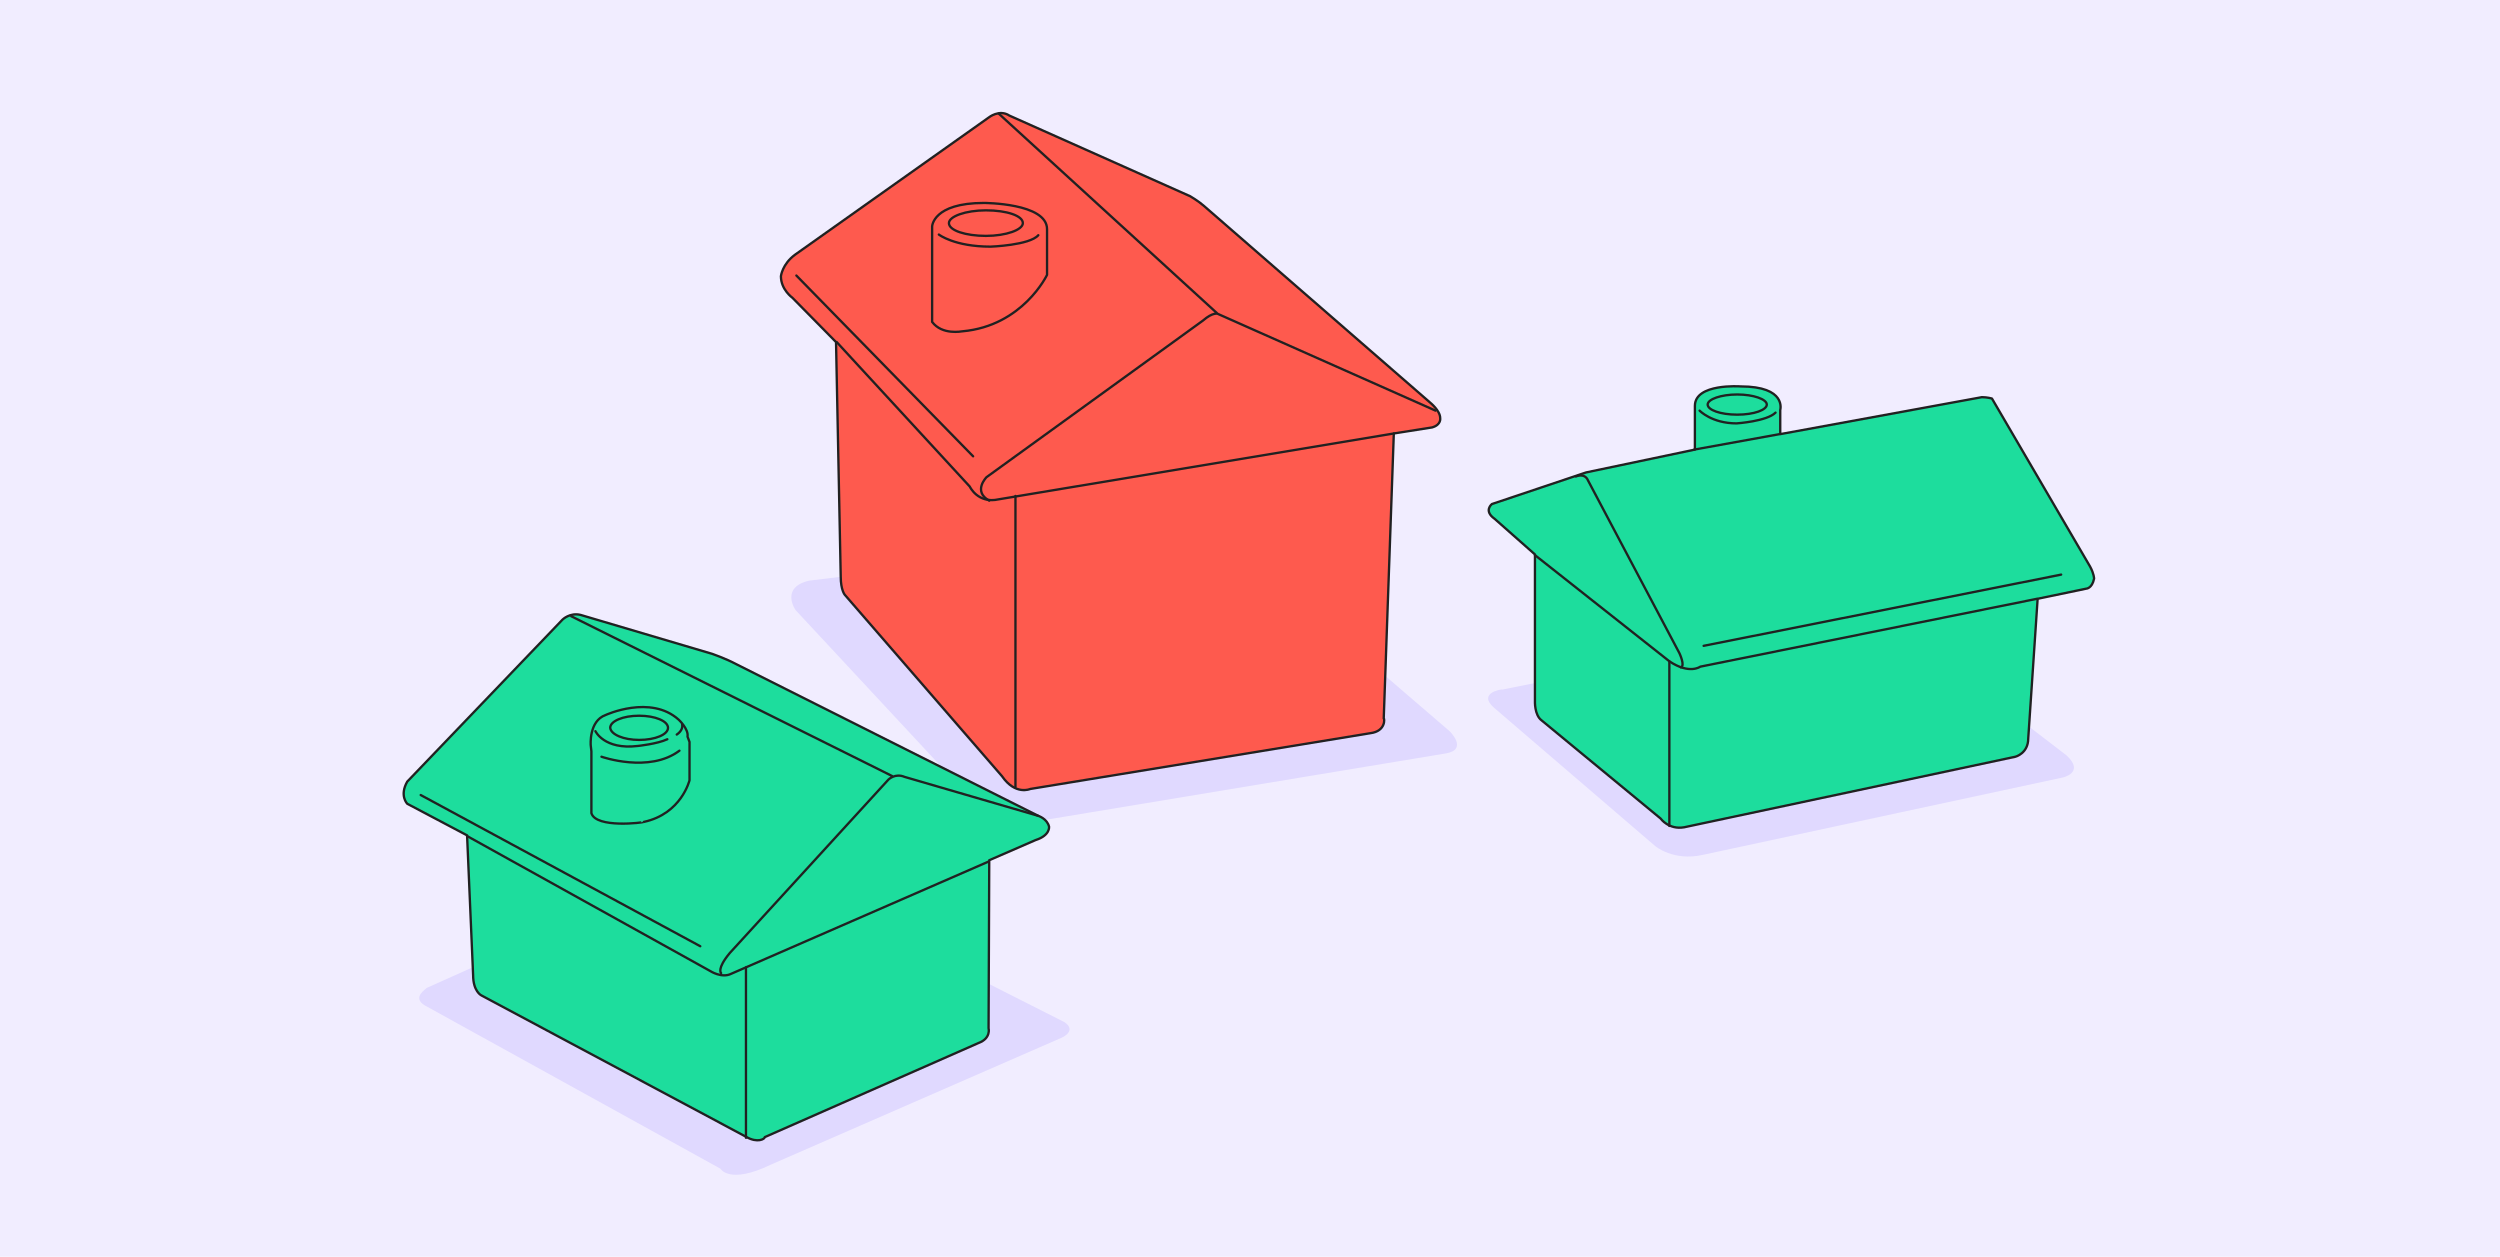<svg version="1.1" id="Calque_1" xmlns="http://www.w3.org/2000/svg" x="0" y="0" viewBox="0 0 372 187" xml:space="preserve"><style>.tldhmsst2,.tldhmsst3{fill:#1ddd9d;stroke:#212121;stroke-width:.35;stroke-linecap:round;stroke-linejoin:round}.tldhmsst3{fill:none}</style><path d="M372 0H0v187h372V0z" fill="#f1edff"/><path d="m222.3 105.3 24 20.6s2.7 2.3 7.1 1.3l53.5-11.5s3.4-.7.6-3.3l-25.7-19.7s-1.2-1.4-3.9-1l-54.3 10.9c-.1-.1-3.8.5-1.3 2.7zM120.4 86.4l58.4-7.1s2.4-.6 4.1 1.3l32.8 28.2s2.8 2.7-.5 3.3l-64.5 10.7s-1.4 1.2-4.3-1.9l-28-30.1c-.1-.1-2.3-3.4 2-4.4zm-57.2 63.2 44 24.3s1.3 2.4 7.5-.6l43.3-18.9s2.3-1 .4-2.3l-48.2-24.4s-1.6-.8-3.2-.2L63.5 147c0 .1-2.3 1.4-.3 2.6z" fill="#e0d9ff"/><path class="tldhmsst2" d="m111.1 169.2-39.5-21.1s-1.2-.6-1.2-3l-.9-20.8-8.9-4.7s-1.2-1.2 0-3.3l23.1-24.1s1.1-1.1 2.7-.7l19.6 5.8s2 .7 3.5 1.5l45 22.6s1.3.4 1.6 1.6c0 0 .2 1.3-2 2l-6.9 3-.1 25s.4 1.5-1.5 2.2l-31.8 14c0 .3-1.1.9-2.7 0h0z"/><path class="tldhmsst3" d="m69.5 124.4 36.2 20.1s1.7 1.1 3.1.4l38.3-16.7M111 143.9v25.4"/><path class="tldhmsst3" d="M107.3 144.8s-.7-.6 1.3-3l23.6-25.8s1-1 2.4-.4l19.9 5.8M85 91.7l47.8 23.8M88 121v-9.2l-.1-.9s-.3-3.6 2.2-4.5c0 0 6.7-3.1 10.9.7 0 0 1.5 1.4 1.3 2.5l.3.8v5.7s-1.2 5-6.8 6.2c0 .1-7.1 1-7.8-1.3h0z"/><path class="tldhmsst3" d="M89.5 112.6s7.1 2.5 11.6-.9m-12.5-2.9s1.3 2.8 6.3 2.2c0 0 2.9-.3 4.4-1m1.4-.7s1-.6.8-1.5"/><path class="tldhmsst3" d="M95.1 110.1c2.4 0 4.3-.8 4.3-1.8s-1.9-1.8-4.3-1.8-4.3.8-4.3 1.8c.1 1 2 1.8 4.3 1.8z"/><path class="tldhmsst2" d="M228.4 82.5v21.8s-.1 2.1 1 2.9l17.7 14.6s1.2 1.7 3.5 1.3l49.3-10.5s1.9-.5 1.9-2.7l1.4-20.8 7.2-1.5s.9 0 1.2-1.5c0 0 0-.7-.6-1.8l-14.6-25s-.7-.2-1.5-.2l-30 5.5V61s1-3.5-5.9-3.5c0 0-6.8-.5-6.8 2.9v6.5L236 70.3 222 75s-1.3 1 .4 2.2l6 5.3h0z"/><path class="tldhmsst3" d="M303.1 89.1 253 99.2s-1.6 1.2-4.6-.8l-20-15.8m23.7-15.7 12.7-2.3m-11.9-3.5s1.8 1.9 5.5 1.9c0 0 4.5-.3 5.8-1.6"/><path class="tldhmsst3" d="M258.5 61.7c2.5 0 4.4-.7 4.4-1.5s-2-1.5-4.4-1.5-4.4.7-4.4 1.5 1.9 1.5 4.4 1.5zm-24 9.2s1.3-.6 1.8.6l13.6 25.7s.9 1.9.2 2.1m56.6-13.8-53.2 10.6m-5.1 2.3v24.5m-185.8-4.6 41.6 22.5"/><path d="m203.9 109.1-50.6 8.3s-2.2 1-4.2-1.9l-23.4-27s-.6-.7-.6-2.7l-.7-34.9-6.5-6.6s-1.7-1.2-1.7-3.2c0 0 .2-1.8 2.1-3.2l28.8-20.4s1.6-1.3 3.1-.3l26.9 12s1.2.7 2 1.4l33.7 29.3s1.5 1.2 1.5 2.3c0 0 .2 1-1.2 1.4l-5.7.9-1.5 42.4c.1-.1.4 1.9-2 2.2h0z" fill="#fe5a4e" stroke="#212121" stroke-width=".35" stroke-linecap="round" stroke-linejoin="round"/><path class="tldhmsst3" d="m124.5 50.9 19.8 21.5s1.2 2.6 4.3 1.9l58.8-9.8"/><path class="tldhmsst3" d="m213.6 61.1-32.4-14.4s-.7-.3-2.2 1L146.8 71s-2.1 2.1.4 3.5M118.5 41l26.3 26.9m36.4-21.2-32.6-29.8m-9.9 31V33.7s.1-3.5 7.7-3.5c0 0 9.4 0 9.4 3.9v6.8s-3.6 7.6-12.6 8.4c-.1 0-3 .6-4.5-1.4h0z"/><path class="tldhmsst3" d="M139.7 34.9s2.3 1.8 7.7 1.8c0 0 5.8-.2 7.1-1.7"/><path class="tldhmsst3" d="M146.7 35.1c3 0 5.5-.9 5.5-1.9 0-1.1-2.4-1.9-5.5-1.9-3 0-5.5.9-5.5 1.9 0 1.1 2.5 1.9 5.5 1.9zm4.4 38.7v43.3"/></svg>